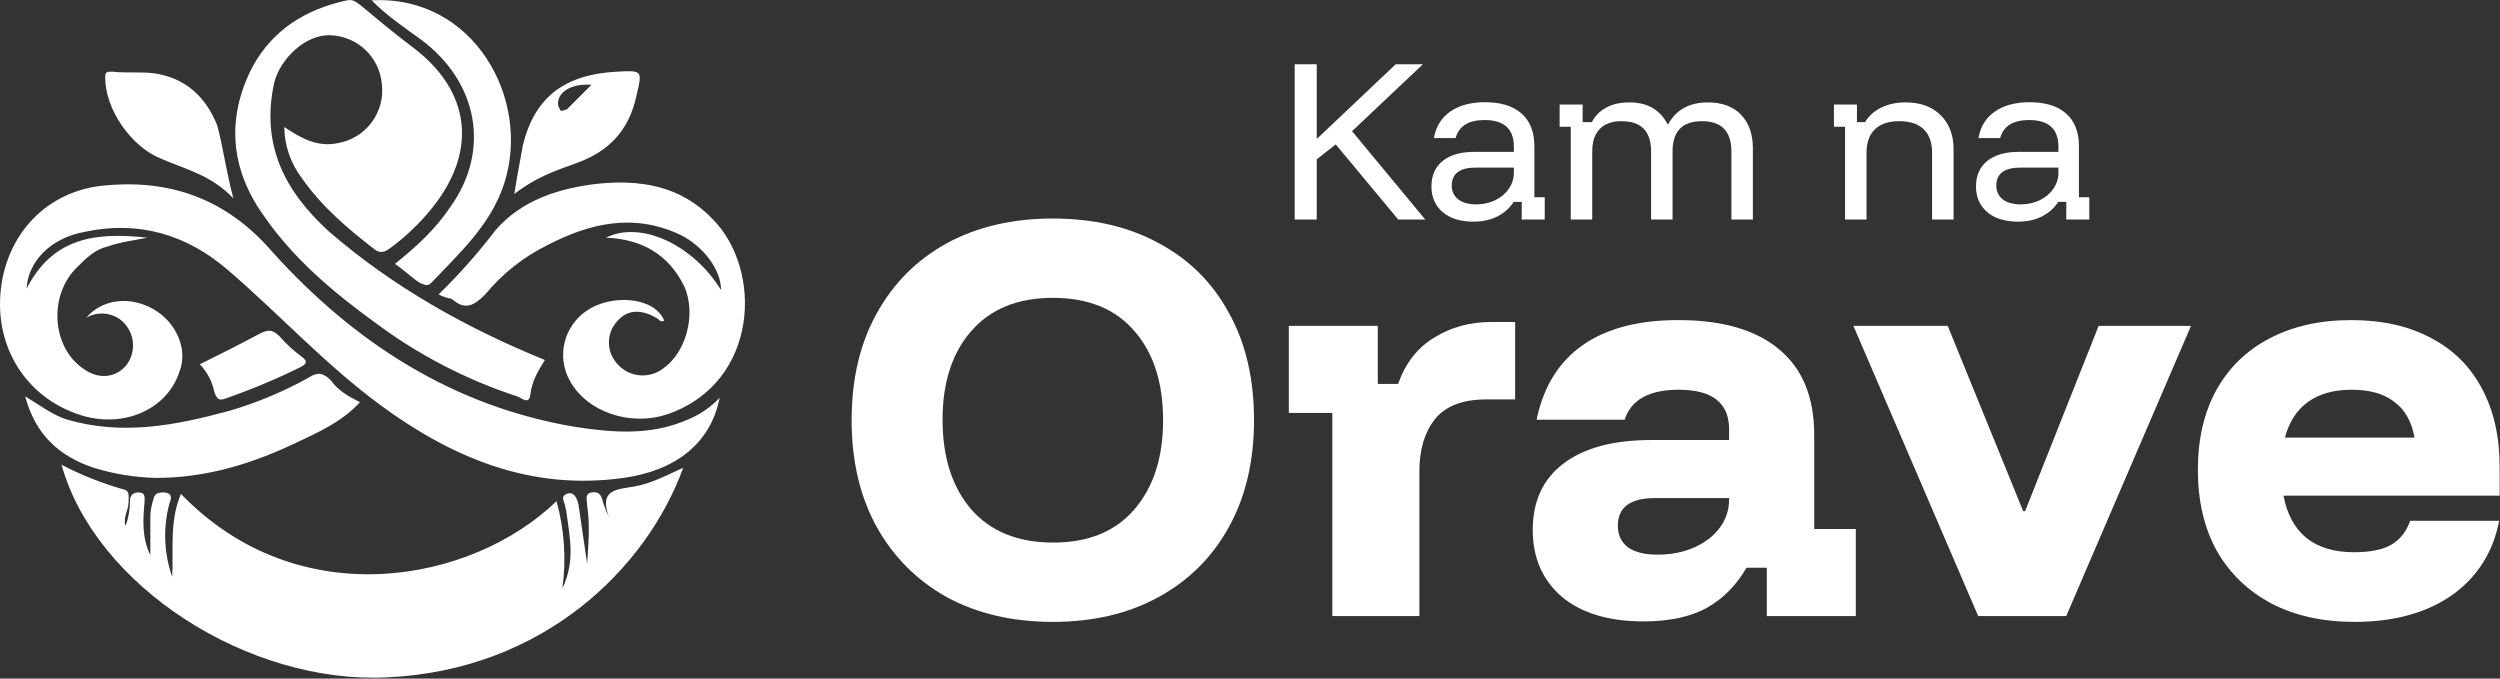 <?xml version="1.0" encoding="UTF-8"?> <svg xmlns="http://www.w3.org/2000/svg" width="280" height="76" viewBox="0 0 280 76" fill="none"><rect x="0" y="0" width="280" height="76" fill="#333333" stroke="none"/><path d="M226.013 24.824C224.553 24.824 223.401 24.466 222.556 23.75C221.726 23.02 221.311 22.068 221.311 20.895C221.311 19.664 221.726 18.712 222.556 18.039C223.386 17.352 224.581 17.008 226.142 17.008H230.543V16.429C230.543 14.439 229.448 13.444 227.258 13.444C225.469 13.444 224.388 14.117 224.016 15.463H221.59C221.805 14.188 222.413 13.201 223.415 12.499C224.431 11.798 225.727 11.447 227.301 11.447C229.09 11.447 230.457 11.87 231.402 12.714C232.361 13.559 232.841 14.775 232.841 16.364V22.097H234V24.587H231.423V22.612H230.522C230.078 23.299 229.47 23.843 228.697 24.244C227.924 24.631 227.029 24.824 226.013 24.824ZM226.335 22.891C227.108 22.891 227.816 22.734 228.461 22.419C229.105 22.104 229.613 21.675 229.985 21.131C230.357 20.587 230.543 19.993 230.543 19.349V18.769H226.292C224.488 18.769 223.587 19.442 223.587 20.787C223.587 21.431 223.83 21.947 224.317 22.333C224.803 22.705 225.476 22.891 226.335 22.891Z" fill="white"></path><path d="M206.646 24.587V14.196H205.401V11.705H207.977V13.68H208.879C209.323 12.965 209.931 12.421 210.704 12.049C211.477 11.662 212.386 11.469 213.431 11.469C215.091 11.469 216.401 11.948 217.36 12.908C218.319 13.852 218.799 15.119 218.799 16.708V24.587H216.394V17.116C216.394 15.956 216.079 15.076 215.449 14.475C214.834 13.874 213.925 13.573 212.723 13.573C211.534 13.573 210.626 13.874 209.996 14.475C209.366 15.076 209.051 15.956 209.051 17.116V24.587H206.646Z" fill="white"></path><path d="M175.925 24.587V14.196H174.679V11.705H177.256V13.68H178.287C178.659 12.965 179.195 12.421 179.897 12.049C180.613 11.662 181.471 11.469 182.473 11.469C183.49 11.469 184.348 11.669 185.05 12.07C185.765 12.471 186.338 13.086 186.767 13.917H186.832C187.734 12.285 189.215 11.469 191.276 11.469C192.865 11.469 194.103 11.927 194.991 12.843C195.878 13.759 196.322 15.019 196.322 16.622V24.587H193.917V16.965C193.917 14.704 192.815 13.573 190.611 13.573C188.421 13.573 187.326 14.704 187.326 16.965V24.587H184.921V16.965C184.921 14.704 183.819 13.573 181.614 13.573C180.541 13.573 179.725 13.867 179.167 14.453C178.609 15.026 178.329 15.863 178.329 16.965V24.587H175.925Z" fill="white"></path><path d="M165.023 24.824C163.563 24.824 162.41 24.466 161.566 23.75C160.736 23.02 160.321 22.068 160.321 20.895C160.321 19.664 160.736 18.712 161.566 18.039C162.396 17.352 163.591 17.008 165.151 17.008H169.553V16.429C169.553 14.439 168.458 13.444 166.268 13.444C164.479 13.444 163.398 14.117 163.026 15.463H160.6C160.814 14.188 161.423 13.201 162.425 12.499C163.441 11.798 164.736 11.447 166.311 11.447C168.1 11.447 169.467 11.87 170.412 12.714C171.371 13.559 171.85 14.775 171.85 16.364V22.097H173.01V24.587H170.433V22.612H169.531C169.088 23.299 168.479 23.843 167.706 24.244C166.934 24.631 166.039 24.824 165.023 24.824ZM165.345 22.891C166.118 22.891 166.826 22.734 167.47 22.419C168.114 22.104 168.623 21.675 168.995 21.131C169.367 20.587 169.553 19.993 169.553 19.349V18.769H165.302C163.498 18.769 162.596 19.442 162.596 20.787C162.596 21.431 162.84 21.947 163.326 22.333C163.813 22.705 164.486 22.891 165.345 22.891Z" fill="white"></path><path d="M145.006 24.587V7.196H147.475V15.484H147.561L156.321 7.196H159.37L151.426 14.69L159.628 24.587H156.6L149.601 16.171L147.475 17.846V24.587H145.006Z" fill="white"></path><path d="M263.712 69.65C260.137 69.65 257.032 68.964 254.396 67.592C251.759 66.183 249.719 64.215 248.275 61.688C246.866 59.124 246.162 56.108 246.162 52.642C246.162 49.175 246.848 46.196 248.221 43.704C249.629 41.176 251.615 39.244 254.179 37.908C256.779 36.536 259.83 35.85 263.333 35.85C266.8 35.85 269.779 36.518 272.271 37.854C274.762 39.154 276.658 41.032 277.958 43.487C279.294 45.943 279.962 48.886 279.962 52.317V55.513H255.75C256.147 57.607 257.014 59.196 258.35 60.279C259.686 61.326 261.455 61.85 263.658 61.85C265.427 61.85 266.8 61.579 267.775 61.038C268.786 60.46 269.508 59.557 269.941 58.329H279.908C279.222 61.868 277.452 64.649 274.6 66.671C271.747 68.657 268.118 69.65 263.712 69.65ZM255.912 49.013H270.429C270.104 47.207 269.346 45.871 268.154 45.004C266.998 44.101 265.409 43.65 263.387 43.65C261.401 43.65 259.776 44.101 258.512 45.004C257.248 45.907 256.382 47.243 255.912 49.013Z" fill="white"></path><path d="M221.558 69L207.583 36.5H218.145L226.595 57.246H226.812L235.045 36.5H245.391L231.416 69H221.558Z" fill="white"></path><path d="M184.071 69.596C180.171 69.596 177.12 68.675 174.917 66.833C172.75 64.956 171.667 62.464 171.667 59.358C171.667 56.144 172.804 53.671 175.079 51.938C177.391 50.168 180.677 49.283 184.938 49.283H193.659V48.092C193.659 45.13 191.781 43.65 188.025 43.65C184.703 43.65 182.681 44.769 181.959 47.008H172.1C172.859 43.325 174.574 40.544 177.246 38.667C179.918 36.789 183.493 35.85 187.971 35.85C192.918 35.85 196.692 36.951 199.292 39.154C201.892 41.321 203.192 44.499 203.192 48.688V59.25H207.85V69H197.884V63.583H195.609C194.489 65.533 193.009 67.032 191.167 68.079C189.325 69.09 186.96 69.596 184.071 69.596ZM185.588 62.121C187.177 62.121 188.567 61.85 189.759 61.308C190.986 60.767 191.943 60.026 192.629 59.087C193.316 58.149 193.659 57.101 193.659 55.946V55.783H185.371C182.591 55.783 181.2 56.812 181.2 58.871C181.2 59.918 181.579 60.73 182.338 61.308C183.132 61.85 184.216 62.121 185.588 62.121Z" fill="white"></path><path d="M149.221 69V46.25H144.346V36.5H154.312V43H156.587C157.418 40.653 158.772 38.919 160.65 37.8C162.528 36.644 164.622 36.067 166.933 36.067H169.696V44.733H166.5C163.828 44.733 161.896 45.474 160.704 46.954C159.549 48.435 158.971 50.367 158.971 52.75V69H149.221Z" fill="white"></path><path d="M117.917 69.65C113.403 69.65 109.449 68.729 106.054 66.888C102.696 65.01 100.078 62.392 98.2 59.033C96.322 55.639 95.383 51.649 95.383 47.062C95.383 42.44 96.322 38.45 98.2 35.092C100.078 31.697 102.696 29.079 106.054 27.238C109.449 25.396 113.403 24.475 117.917 24.475C122.467 24.475 126.421 25.396 129.779 27.238C133.174 29.043 135.792 31.643 137.633 35.038C139.511 38.396 140.45 42.404 140.45 47.062C140.45 51.649 139.511 55.639 137.633 59.033C135.756 62.428 133.119 65.046 129.725 66.888C126.367 68.729 122.431 69.65 117.917 69.65ZM117.971 60.767C121.907 60.767 124.94 59.521 127.071 57.029C129.201 54.538 130.267 51.215 130.267 47.062C130.267 42.874 129.201 39.551 127.071 37.096C124.94 34.604 121.889 33.358 117.917 33.358C113.981 33.358 110.929 34.604 108.762 37.096C106.632 39.551 105.567 42.855 105.567 47.008C105.567 51.197 106.632 54.538 108.762 57.029C110.929 59.521 113.999 60.767 117.971 60.767Z" fill="white"></path><path d="M22.382 40.801C24.665 39.664 26.948 38.521 29.069 37.381C30.047 36.887 30.537 36.887 31.349 37.706C32.03 38.494 32.796 39.205 33.632 39.826C34.285 40.314 34.609 40.638 33.632 41.129C30.987 42.437 28.265 43.581 25.48 44.555C24.665 44.88 24.337 44.88 24.009 43.902C23.771 42.736 23.206 41.66 22.382 40.801ZM66.242 9.497C63.962 9.331 62.494 10.308 62.494 11.614C62.494 11.942 62.656 12.108 62.819 12.43C62.984 12.43 63.312 12.267 63.471 12.267C64.287 11.457 65.102 10.639 66.242 9.499V9.497ZM57.604 21.73C57.931 19.613 58.256 17.979 58.581 16.186C59.884 10.967 63.148 8.359 69.016 8.031C71.956 7.869 71.956 7.869 71.299 10.646C70.488 14.56 68.201 17.006 64.45 18.308C62.166 19.119 59.883 19.934 57.604 21.73ZM26.134 22.217C23.685 19.609 20.752 18.956 18.141 17.813C14.718 16.507 11.782 12.269 11.782 8.68C11.782 8.028 11.948 8.028 12.594 8.028C14.065 8.197 15.696 8.028 17.16 8.197C20.748 8.684 23.032 10.805 24.335 14.062C24.99 16.511 25.319 19.119 26.134 22.217ZM44.233 29.556C46.679 27.598 48.793 25.64 50.427 23.194C54.989 16.836 53.525 9.171 47.166 4.445C45.372 3.136 43.418 1.838 41.619 0.041C53.037 -0.607 59.557 11.129 56.457 20.586C54.989 25.152 51.404 28.417 48.305 31.674C47.812 32.167 47.49 31.84 47 31.674C46.025 31.024 45.21 30.209 44.232 29.556H44.233ZM40.32 45.044C38.361 47.165 35.916 48.302 33.467 49.445C28.41 51.891 23.195 53.524 17.489 53.524C15.111 53.474 12.752 53.09 10.48 52.384C6.566 51.078 3.959 48.633 2.816 44.388C4.446 45.369 5.914 46.509 7.541 47C13.738 48.794 19.606 47.652 25.643 46.026C28.763 45.114 31.77 43.855 34.61 42.274C35.591 41.622 36.24 41.781 37.056 42.599C37.871 43.741 39.013 44.395 40.319 45.044H40.32ZM49.123 32.978C51.416 30.746 53.541 28.349 55.482 25.806C58.418 22.384 62.653 21.078 66.894 20.584C71.619 20.097 76.189 20.754 79.778 24.501C85.48 30.206 84.993 42.759 74.883 46.351C70.647 47.819 65.753 46.189 63.795 42.6C63.082 41.287 62.887 39.754 63.25 38.305C63.613 36.856 64.506 35.595 65.753 34.773C68.362 32.979 73.252 33.139 74.396 35.916C74.287 35.978 74.158 35.996 74.036 35.965C73.914 35.934 73.809 35.857 73.743 35.75C71.949 34.611 70.32 34.611 69.18 35.916C68.55 36.573 68.198 37.449 68.198 38.36C68.198 39.27 68.55 40.146 69.18 40.803C69.809 41.503 70.677 41.941 71.613 42.032C72.549 42.124 73.485 41.861 74.237 41.297C76.845 39.497 77.985 35.263 76.682 32.165C74.883 28.414 71.788 26.78 67.871 26.618C71.788 24.663 77.657 27.433 80.758 32.486C80.758 30.206 78.799 27.595 76.192 26.293C70.973 23.845 66.082 24.988 61.353 27.433C58.648 28.76 56.258 30.65 54.345 32.977C53.043 34.283 52.062 34.771 50.593 33.47C50.082 33.377 49.587 33.212 49.123 32.978ZM31.839 14.225C33.791 15.531 35.59 16.509 37.868 16.025C39.388 15.755 40.745 14.909 41.656 13.664C42.568 12.418 42.963 10.868 42.759 9.338C42.619 7.903 41.964 6.567 40.915 5.577C39.866 4.587 38.494 4.01 37.053 3.953C34.283 3.791 31.347 6.565 30.694 9.338C29.23 16.187 31.837 21.399 36.891 25.969C44.066 32.166 52.22 36.729 61.025 40.318C60.209 41.623 59.556 42.763 59.394 44.231C59.232 45.377 58.417 44.563 57.926 44.397C52.182 42.516 46.784 39.708 41.948 36.083C37.219 32.66 32.816 28.907 29.555 24.177C25.803 18.957 25.319 13.255 28.249 7.545C30.532 3.304 34.283 1.024 38.849 0.043C39.502 -0.119 39.827 0.209 40.318 0.537C42.272 2.167 44.234 3.794 46.185 5.262C52.707 10.153 53.522 16.84 48.469 23.201C47.1 24.922 45.51 26.455 43.74 27.76C43.093 28.254 42.597 28.413 41.947 27.926C39.007 25.646 36.075 23.201 33.792 19.933C32.548 18.289 31.864 16.289 31.839 14.228V14.225ZM2.977 32.327C5.913 26.621 10.642 25.968 16.511 26.621C14.877 26.946 13.409 27.115 12.107 27.598C10.639 27.926 9.661 28.904 8.684 29.881C5.423 32.98 5.747 38.851 9.336 41.297C11.13 42.599 13.087 42.274 14.231 40.803C14.783 40.022 15.006 39.055 14.854 38.111C14.701 37.166 14.185 36.319 13.416 35.75C12.871 35.368 12.229 35.149 11.564 35.119C10.9 35.09 10.24 35.251 9.664 35.584C11.461 33.47 14.556 33.139 17.163 34.611C19.771 36.082 21.076 39.173 20.099 41.619C18.794 45.695 14.234 47.816 9.664 46.672C3.467 45.041 -0.448 39.497 0.041 32.978C0.535 26.294 5.264 21.238 11.951 20.754C19.287 20.101 25.484 22.384 30.537 28.25C39.67 38.363 50.758 45.534 64.453 47.817C68.694 48.469 72.93 48.794 77.01 47.001C78.369 46.455 79.593 45.621 80.598 44.556C79.617 49.612 75.704 52.71 69.835 53.525C59.4 54.993 50.596 51.242 42.603 45.37C36.409 40.804 31.192 35.098 25.488 30.207C20.921 26.293 15.54 24.66 9.505 25.965C5.751 26.621 3.14 29.228 2.977 32.327ZM16.838 62.167V57.763C16.868 57.153 16.977 56.55 17.163 55.969C17.325 55.154 17.816 55.154 18.469 55.154C19.447 55.316 19.122 55.969 18.956 56.459C18.25 59.15 18.366 61.99 19.288 64.614C19.45 61.512 18.956 58.417 20.265 55.316C33.47 69.014 52.878 65.264 62.332 56.131C63.213 59.314 63.435 62.644 62.986 65.915C64.454 62.813 63.798 60.209 63.477 57.598C63.438 57.323 63.384 57.051 63.314 56.782C63.314 56.296 62.661 55.642 63.477 55.315C64.292 54.987 64.617 55.808 64.782 56.458C65.107 58.741 65.435 60.862 65.76 63.141C65.922 60.862 66.085 58.741 65.76 56.621C65.76 55.973 65.435 55.315 66.25 55.153C67.228 54.99 67.39 55.643 67.553 56.296C67.73 56.854 67.948 57.399 68.205 57.926C67.065 54.828 69.017 54.828 70.979 54.499C72.94 54.171 74.726 53.197 76.522 52.385C72.443 63.635 60.868 75.047 43.422 75.86C27.768 76.675 10.646 65.587 6.896 52.058C9.132 53.217 11.48 54.147 13.903 54.833C14.556 54.996 14.397 55.645 14.397 56.301C14.397 57.116 13.744 57.932 14.068 58.909C14.39 58.02 14.556 57.082 14.559 56.136C14.54 56.003 14.552 55.867 14.594 55.74C14.637 55.613 14.708 55.497 14.803 55.402C14.898 55.307 15.014 55.236 15.141 55.193C15.268 55.151 15.404 55.139 15.536 55.158C16.348 55.158 16.184 55.806 16.184 56.301C16.023 58.092 15.861 60.212 16.838 62.167Z" fill="white"></path></svg> 